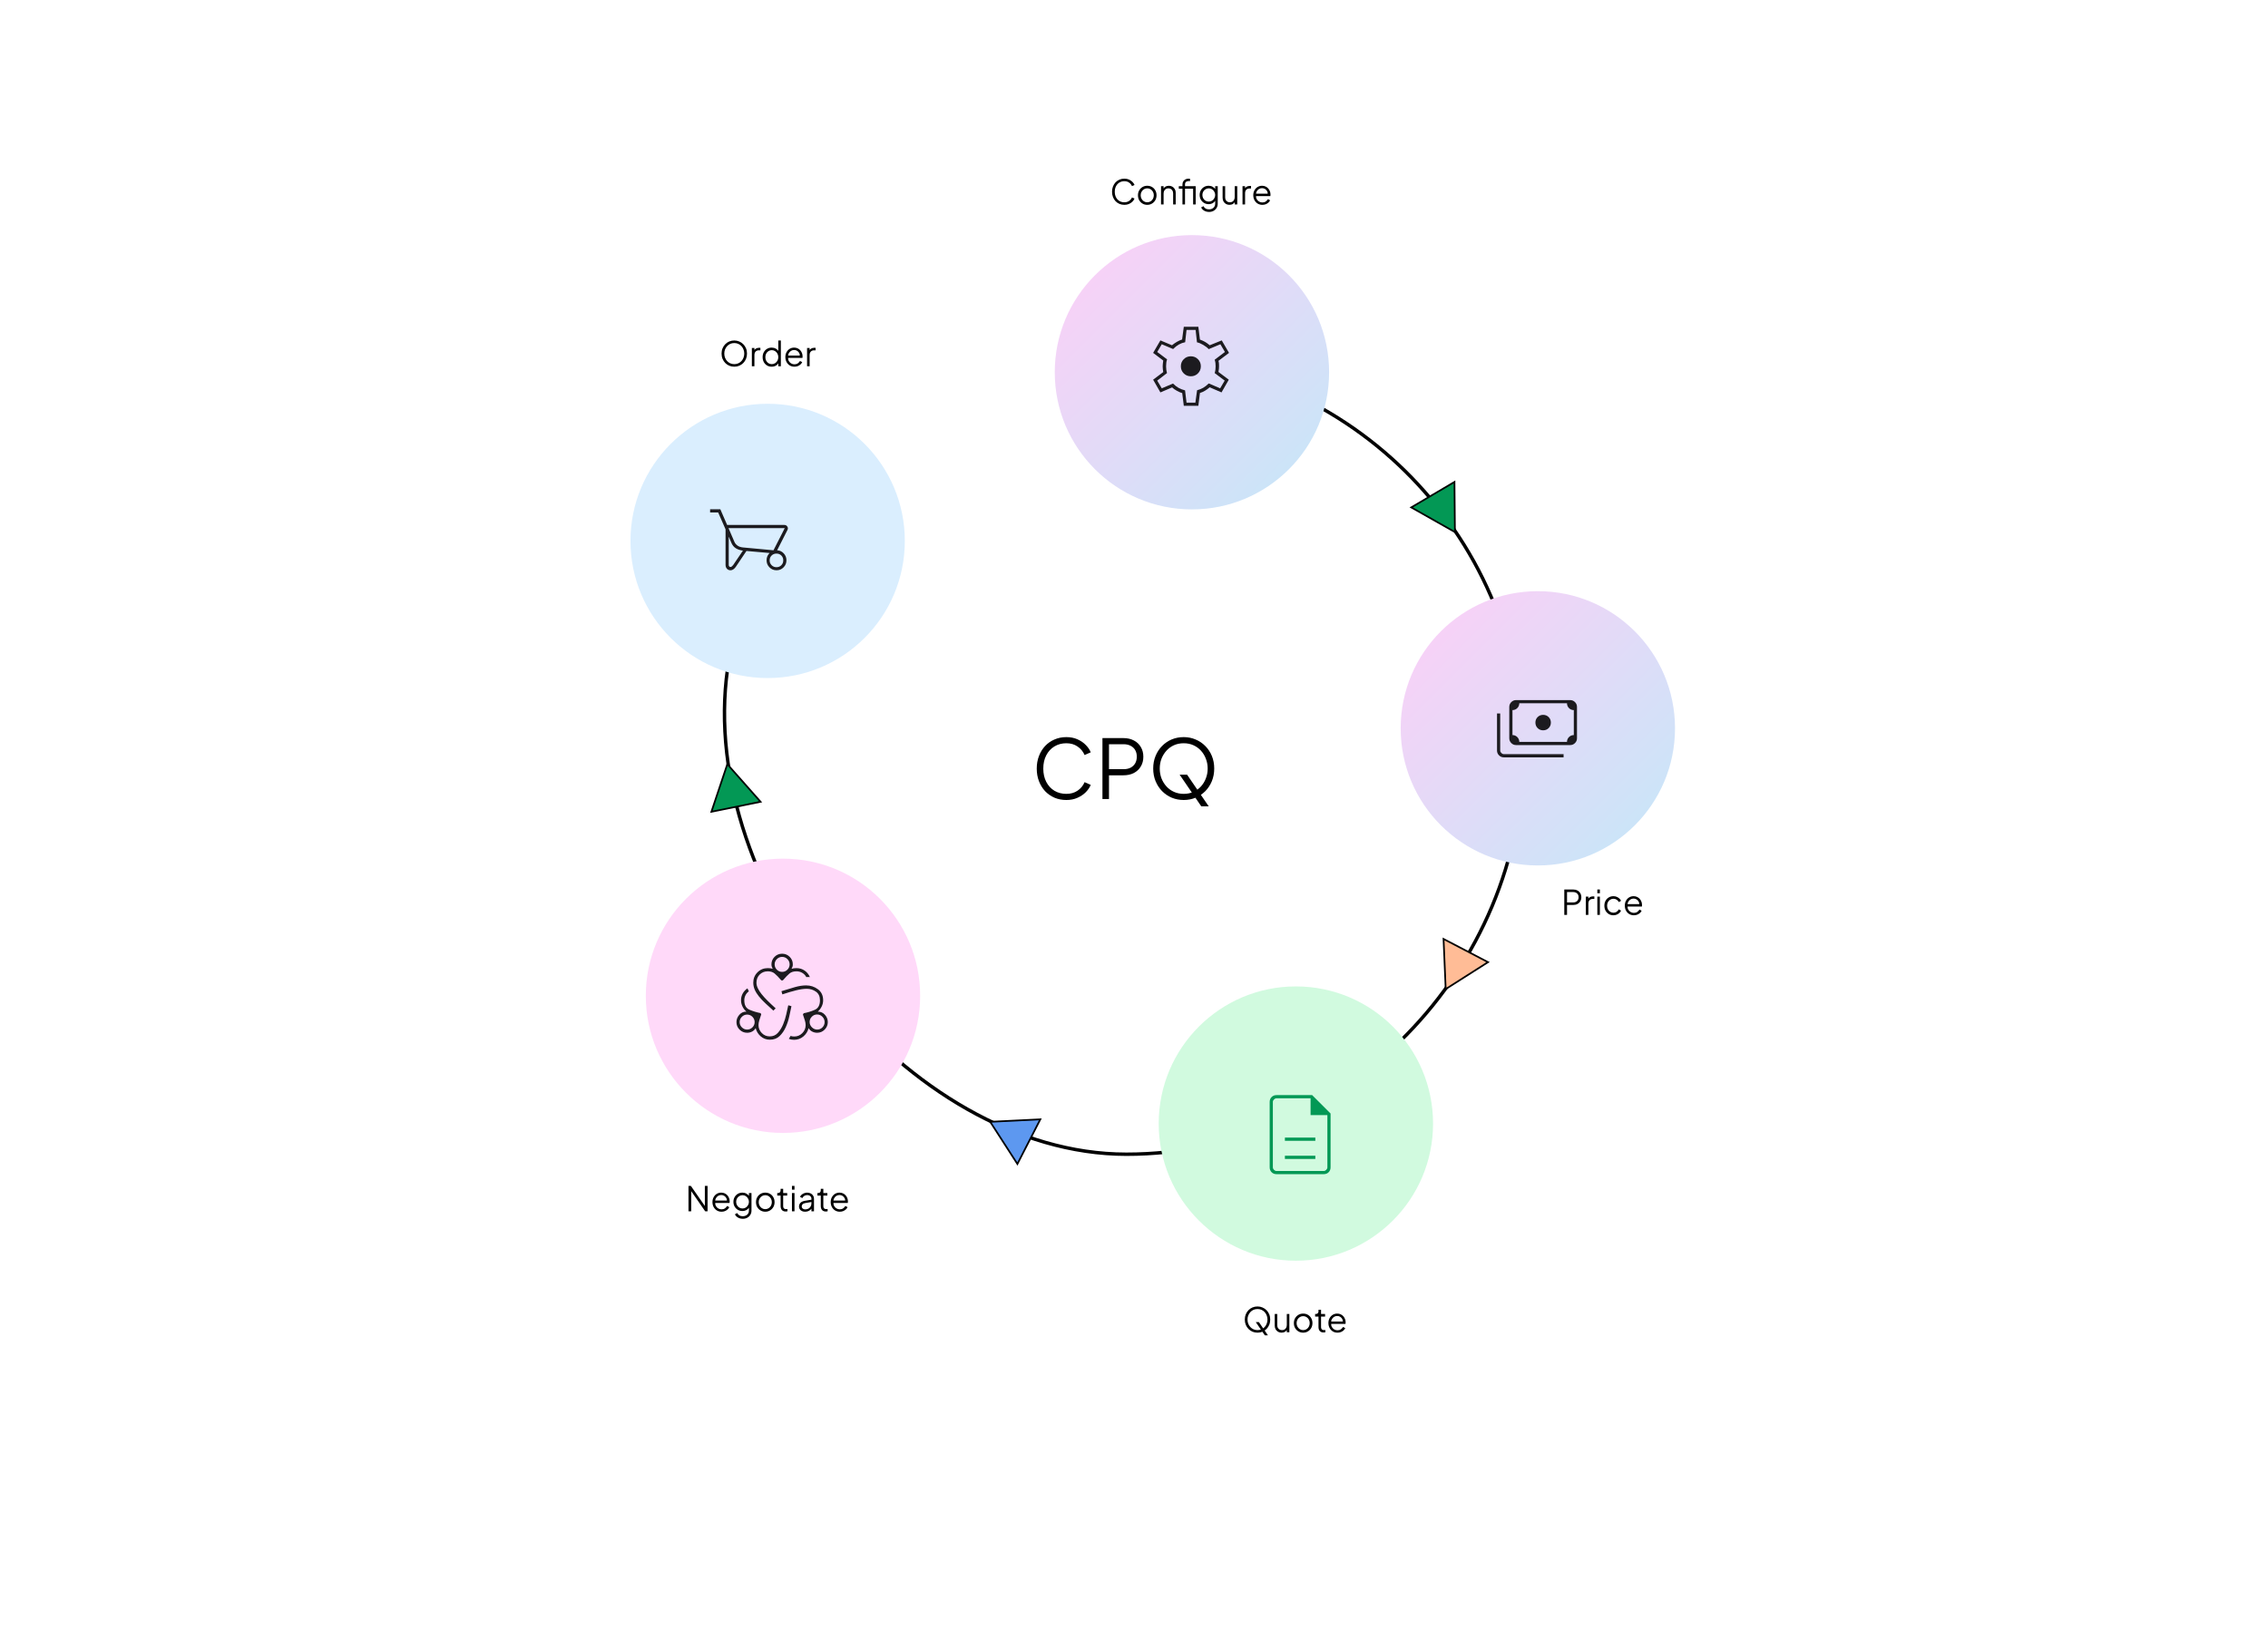 <svg width="1331" height="962" viewBox="0 0 1331 962" fill="none" xmlns="http://www.w3.org/2000/svg">
<rect width="1331" height="962" fill="white"/>
<path d="M894 441C894 569.13 789.13 677.5 661 677.5C532.87 677.5 408.5 521.5 427 392.5" stroke="black" stroke-width="2"/>
<path d="M659.996 209.886C788.122 208.844 892.833 311.866 893.875 439.992" stroke="black" stroke-width="2"/>
<path d="M853.571 282.879L853.837 312.322L828.205 297.831L853.571 282.879Z" fill="#039855" stroke="black"/>
<path d="M873.266 564.763L848.418 580.561L847.16 551.143L873.266 564.763Z" fill="#FFBC96" stroke="black"/>
<path d="M597.071 683.212L581.111 658.468L610.521 657.018L597.071 683.212Z" fill="#5D98F0" stroke="black"/>
<path d="M417.494 476.491L426.838 448.567L446.348 470.621L417.494 476.491Z" fill="#039855" stroke="black"/>
<circle cx="902.5" cy="427.5" r="80.5" fill="url(#paint0_linear_404_18844)"/>
<path d="M918.022 537V522.1H923.142C924.115 522.1 924.968 522.293 925.702 522.68C926.435 523.053 927.002 523.587 927.402 524.28C927.815 524.96 928.022 525.753 928.022 526.66C928.022 527.567 927.815 528.36 927.402 529.04C927.002 529.72 926.435 530.253 925.702 530.64C924.982 531.013 924.128 531.2 923.142 531.2H919.622V537H918.022ZM919.622 529.7H923.222C923.862 529.7 924.422 529.58 924.902 529.34C925.382 529.087 925.755 528.733 926.022 528.28C926.288 527.813 926.422 527.267 926.422 526.64C926.422 526.013 926.288 525.473 926.022 525.02C925.755 524.567 925.382 524.22 924.902 523.98C924.422 523.727 923.862 523.6 923.222 523.6H919.622V529.7ZM930.653 537V526.28H932.153V528.04L931.953 527.78C932.207 527.273 932.587 526.873 933.093 526.58C933.613 526.287 934.24 526.14 934.973 526.14H935.653V527.64H934.713C933.94 527.64 933.32 527.88 932.853 528.36C932.387 528.84 932.153 529.52 932.153 530.4V537H930.653ZM937.411 537V526.28H938.911V537H937.411ZM937.411 524.3V522.1H938.911V524.3H937.411ZM946.881 537.24C945.828 537.24 944.901 536.993 944.101 536.5C943.301 536.007 942.675 535.34 942.221 534.5C941.768 533.647 941.541 532.687 941.541 531.62C941.541 530.553 941.768 529.6 942.221 528.76C942.675 527.92 943.301 527.26 944.101 526.78C944.901 526.287 945.828 526.04 946.881 526.04C947.548 526.04 948.175 526.16 948.761 526.4C949.348 526.64 949.868 526.967 950.321 527.38C950.775 527.78 951.115 528.247 951.341 528.78L949.981 529.48C949.715 528.907 949.308 528.44 948.761 528.08C948.215 527.72 947.588 527.54 946.881 527.54C946.175 527.54 945.535 527.72 944.961 528.08C944.401 528.427 943.955 528.913 943.621 529.54C943.301 530.153 943.141 530.853 943.141 531.64C943.141 532.413 943.301 533.113 943.621 533.74C943.955 534.353 944.401 534.84 944.961 535.2C945.535 535.56 946.175 535.74 946.881 535.74C947.588 535.74 948.208 535.56 948.741 535.2C949.288 534.84 949.701 534.36 949.981 533.76L951.341 534.5C951.115 535.02 950.775 535.487 950.321 535.9C949.868 536.313 949.348 536.64 948.761 536.88C948.175 537.12 947.548 537.24 946.881 537.24ZM958.854 537.24C957.854 537.24 956.947 537 956.134 536.52C955.334 536.027 954.7 535.353 954.234 534.5C953.767 533.647 953.534 532.68 953.534 531.6C953.534 530.52 953.76 529.567 954.214 528.74C954.667 527.9 955.28 527.24 956.054 526.76C956.84 526.28 957.72 526.04 958.694 526.04C959.467 526.04 960.154 526.187 960.754 526.48C961.367 526.76 961.887 527.147 962.314 527.64C962.74 528.12 963.067 528.667 963.294 529.28C963.52 529.88 963.634 530.5 963.634 531.14C963.634 531.273 963.627 531.427 963.614 531.6C963.6 531.76 963.58 531.927 963.554 532.1H954.494V530.7H962.694L961.974 531.3C962.094 530.567 962.007 529.913 961.714 529.34C961.434 528.753 961.027 528.293 960.494 527.96C959.96 527.613 959.36 527.44 958.694 527.44C958.027 527.44 957.407 527.613 956.834 527.96C956.274 528.307 955.834 528.793 955.514 529.42C955.194 530.033 955.067 530.767 955.134 531.62C955.067 532.473 955.2 533.22 955.534 533.86C955.88 534.487 956.347 534.973 956.934 535.32C957.534 535.667 958.174 535.84 958.854 535.84C959.64 535.84 960.3 535.653 960.834 535.28C961.367 534.907 961.8 534.44 962.134 533.88L963.414 534.56C963.2 535.04 962.874 535.487 962.434 535.9C961.994 536.3 961.467 536.627 960.854 536.88C960.254 537.12 959.587 537.24 958.854 537.24Z" fill="black"/>
<circle cx="760.5" cy="659.5" r="80.5" fill="#D1FADF"/>
<circle cx="459.5" cy="584.5" r="80.5" fill="#FFD9F9"/>
<circle cx="450.5" cy="317.5" r="80.5" fill="#DAEEFE"/>
<path d="M737.979 782.24C736.939 782.24 735.966 782.053 735.059 781.68C734.166 781.293 733.379 780.76 732.699 780.08C732.019 779.387 731.486 778.573 731.099 777.64C730.713 776.693 730.519 775.66 730.519 774.54C730.519 773.42 730.713 772.393 731.099 771.46C731.486 770.513 732.019 769.7 732.699 769.02C733.379 768.327 734.166 767.793 735.059 767.42C735.966 767.047 736.939 766.86 737.979 766.86C739.019 766.86 739.986 767.053 740.879 767.44C741.786 767.813 742.579 768.347 743.259 769.04C743.939 769.72 744.473 770.527 744.859 771.46C745.246 772.393 745.439 773.42 745.439 774.54C745.439 775.66 745.246 776.693 744.859 777.64C744.473 778.573 743.939 779.387 743.259 780.08C742.579 780.76 741.786 781.293 740.879 781.68C739.986 782.053 739.019 782.24 737.979 782.24ZM737.979 780.74C738.846 780.74 739.633 780.58 740.339 780.26C741.059 779.94 741.679 779.493 742.199 778.92C742.719 778.347 743.119 777.687 743.399 776.94C743.693 776.193 743.839 775.393 743.839 774.54C743.839 773.7 743.693 772.907 743.399 772.16C743.119 771.413 742.719 770.753 742.199 770.18C741.679 769.607 741.059 769.16 740.339 768.84C739.633 768.52 738.846 768.36 737.979 768.36C737.113 768.36 736.319 768.52 735.599 768.84C734.893 769.16 734.279 769.607 733.759 770.18C733.239 770.753 732.833 771.413 732.539 772.16C732.259 772.907 732.119 773.7 732.119 774.54C732.119 775.393 732.259 776.193 732.539 776.94C732.833 777.687 733.239 778.347 733.759 778.92C734.279 779.493 734.899 779.94 735.619 780.26C736.339 780.58 737.126 780.74 737.979 780.74ZM742.279 783.8L736.979 776.04H738.799L744.099 783.8H742.279ZM752.098 782.24C751.351 782.24 750.671 782.067 750.058 781.72C749.444 781.36 748.958 780.867 748.598 780.24C748.251 779.6 748.078 778.867 748.078 778.04V771.28H749.578V777.86C749.578 778.433 749.691 778.94 749.918 779.38C750.158 779.807 750.484 780.14 750.898 780.38C751.324 780.62 751.811 780.74 752.358 780.74C752.904 780.74 753.391 780.62 753.818 780.38C754.244 780.127 754.578 779.773 754.818 779.32C755.058 778.853 755.178 778.3 755.178 777.66V771.28H756.678V782H755.178V779.92L755.518 780C755.264 780.693 754.831 781.24 754.218 781.64C753.604 782.04 752.898 782.24 752.098 782.24ZM764.783 782.24C763.769 782.24 762.849 782 762.023 781.52C761.196 781.027 760.536 780.36 760.043 779.52C759.563 778.667 759.323 777.7 759.323 776.62C759.323 775.553 759.563 774.6 760.043 773.76C760.523 772.92 761.169 772.26 761.983 771.78C762.809 771.287 763.743 771.04 764.783 771.04C765.823 771.04 766.749 771.28 767.563 771.76C768.389 772.24 769.036 772.9 769.503 773.74C769.983 774.58 770.223 775.54 770.223 776.62C770.223 777.713 769.976 778.687 769.483 779.54C768.989 780.38 768.329 781.04 767.503 781.52C766.689 782 765.783 782.24 764.783 782.24ZM764.783 780.74C765.503 780.74 766.149 780.56 766.723 780.2C767.309 779.84 767.769 779.347 768.103 778.72C768.449 778.093 768.623 777.393 768.623 776.62C768.623 775.847 768.449 775.153 768.103 774.54C767.769 773.927 767.309 773.44 766.723 773.08C766.149 772.72 765.503 772.54 764.783 772.54C764.063 772.54 763.409 772.72 762.823 773.08C762.249 773.44 761.789 773.927 761.443 774.54C761.096 775.153 760.923 775.847 760.923 776.62C760.923 777.393 761.096 778.093 761.443 778.72C761.789 779.347 762.249 779.84 762.823 780.2C763.409 780.56 764.063 780.74 764.783 780.74ZM776.773 782.12C775.813 782.12 775.073 781.84 774.553 781.28C774.033 780.72 773.773 779.92 773.773 778.88V772.78H771.793V771.28H772.293C772.746 771.28 773.106 771.133 773.373 770.84C773.639 770.533 773.773 770.153 773.773 769.7V768.8H775.273V771.28H777.633V772.78H775.273V778.88C775.273 779.24 775.326 779.56 775.433 779.84C775.539 780.107 775.719 780.32 775.973 780.48C776.239 780.64 776.593 780.72 777.033 780.72C777.139 780.72 777.266 780.713 777.413 780.7C777.559 780.687 777.686 780.673 777.793 780.66V782C777.633 782.04 777.453 782.067 777.253 782.08C777.053 782.107 776.893 782.12 776.773 782.12ZM784.916 782.24C783.916 782.24 783.009 782 782.196 781.52C781.396 781.027 780.763 780.353 780.296 779.5C779.829 778.647 779.596 777.68 779.596 776.6C779.596 775.52 779.823 774.567 780.276 773.74C780.729 772.9 781.343 772.24 782.116 771.76C782.903 771.28 783.783 771.04 784.756 771.04C785.529 771.04 786.216 771.187 786.816 771.48C787.429 771.76 787.949 772.147 788.376 772.64C788.803 773.12 789.129 773.667 789.356 774.28C789.583 774.88 789.696 775.5 789.696 776.14C789.696 776.273 789.689 776.427 789.676 776.6C789.663 776.76 789.643 776.927 789.616 777.1H780.556V775.7H788.756L788.036 776.3C788.156 775.567 788.069 774.913 787.776 774.34C787.496 773.753 787.089 773.293 786.556 772.96C786.023 772.613 785.423 772.44 784.756 772.44C784.089 772.44 783.469 772.613 782.896 772.96C782.336 773.307 781.896 773.793 781.576 774.42C781.256 775.033 781.129 775.767 781.196 776.62C781.129 777.473 781.263 778.22 781.596 778.86C781.943 779.487 782.409 779.973 782.996 780.32C783.596 780.667 784.236 780.84 784.916 780.84C785.703 780.84 786.363 780.653 786.896 780.28C787.429 779.907 787.863 779.44 788.196 778.88L789.476 779.56C789.263 780.04 788.936 780.487 788.496 780.9C788.056 781.3 787.529 781.627 786.916 781.88C786.316 782.12 785.649 782.24 784.916 782.24Z" fill="black"/>
<path d="M404.047 711V696.1H405.447L414.187 708.64H413.647V696.1H415.247V711H413.847L405.107 698.38H405.647V711H404.047ZM423.434 711.24C422.434 711.24 421.527 711 420.714 710.52C419.914 710.027 419.28 709.353 418.814 708.5C418.347 707.647 418.114 706.68 418.114 705.6C418.114 704.52 418.34 703.567 418.794 702.74C419.247 701.9 419.86 701.24 420.634 700.76C421.42 700.28 422.3 700.04 423.274 700.04C424.047 700.04 424.734 700.187 425.334 700.48C425.947 700.76 426.467 701.147 426.894 701.64C427.32 702.12 427.647 702.667 427.874 703.28C428.1 703.88 428.214 704.5 428.214 705.14C428.214 705.273 428.207 705.427 428.194 705.6C428.18 705.76 428.16 705.927 428.134 706.1H419.074V704.7H427.274L426.554 705.3C426.674 704.567 426.587 703.913 426.294 703.34C426.014 702.753 425.607 702.293 425.074 701.96C424.54 701.613 423.94 701.44 423.274 701.44C422.607 701.44 421.987 701.613 421.414 701.96C420.854 702.307 420.414 702.793 420.094 703.42C419.774 704.033 419.647 704.767 419.714 705.62C419.647 706.473 419.78 707.22 420.114 707.86C420.46 708.487 420.927 708.973 421.514 709.32C422.114 709.667 422.754 709.84 423.434 709.84C424.22 709.84 424.88 709.653 425.414 709.28C425.947 708.907 426.38 708.44 426.714 707.88L427.994 708.56C427.78 709.04 427.454 709.487 427.014 709.9C426.574 710.3 426.047 710.627 425.434 710.88C424.834 711.12 424.167 711.24 423.434 711.24ZM435.938 715.4C435.205 715.4 434.525 715.287 433.898 715.06C433.285 714.833 432.752 714.52 432.298 714.12C431.858 713.733 431.518 713.28 431.278 712.76L432.658 712.02C432.872 712.527 433.252 712.967 433.798 713.34C434.345 713.713 435.045 713.9 435.898 713.9C436.552 713.9 437.152 713.773 437.698 713.52C438.245 713.267 438.685 712.893 439.018 712.4C439.352 711.907 439.518 711.3 439.518 710.58V708.2L439.758 708.42C439.385 709.193 438.832 709.793 438.098 710.22C437.365 710.633 436.565 710.84 435.698 710.84C434.698 710.84 433.798 710.6 432.998 710.12C432.198 709.64 431.565 708.993 431.098 708.18C430.645 707.353 430.418 706.44 430.418 705.44C430.418 704.427 430.645 703.513 431.098 702.7C431.565 701.887 432.192 701.24 432.978 700.76C433.778 700.28 434.685 700.04 435.698 700.04C436.565 700.04 437.352 700.24 438.058 700.64C438.778 701.04 439.345 701.58 439.758 702.26L439.518 702.68V700.28H441.018V710.58C441.018 711.5 440.798 712.32 440.358 713.04C439.932 713.773 439.332 714.347 438.558 714.76C437.798 715.187 436.925 715.4 435.938 715.4ZM435.778 709.34C436.472 709.34 437.098 709.167 437.658 708.82C438.218 708.46 438.665 707.987 438.998 707.4C439.345 706.8 439.518 706.147 439.518 705.44C439.518 704.733 439.345 704.087 438.998 703.5C438.665 702.9 438.218 702.427 437.658 702.08C437.098 701.72 436.472 701.54 435.778 701.54C435.072 701.54 434.432 701.72 433.858 702.08C433.285 702.427 432.832 702.893 432.498 703.48C432.178 704.067 432.018 704.72 432.018 705.44C432.018 706.147 432.178 706.8 432.498 707.4C432.832 707.987 433.278 708.46 433.838 708.82C434.412 709.167 435.058 709.34 435.778 709.34ZM449.121 711.24C448.107 711.24 447.187 711 446.361 710.52C445.534 710.027 444.874 709.36 444.381 708.52C443.901 707.667 443.661 706.7 443.661 705.62C443.661 704.553 443.901 703.6 444.381 702.76C444.861 701.92 445.507 701.26 446.321 700.78C447.147 700.287 448.081 700.04 449.121 700.04C450.161 700.04 451.087 700.28 451.901 700.76C452.727 701.24 453.374 701.9 453.841 702.74C454.321 703.58 454.561 704.54 454.561 705.62C454.561 706.713 454.314 707.687 453.821 708.54C453.327 709.38 452.667 710.04 451.841 710.52C451.027 711 450.121 711.24 449.121 711.24ZM449.121 709.74C449.841 709.74 450.487 709.56 451.061 709.2C451.647 708.84 452.107 708.347 452.441 707.72C452.787 707.093 452.961 706.393 452.961 705.62C452.961 704.847 452.787 704.153 452.441 703.54C452.107 702.927 451.647 702.44 451.061 702.08C450.487 701.72 449.841 701.54 449.121 701.54C448.401 701.54 447.747 701.72 447.161 702.08C446.587 702.44 446.127 702.927 445.781 703.54C445.434 704.153 445.261 704.847 445.261 705.62C445.261 706.393 445.434 707.093 445.781 707.72C446.127 708.347 446.587 708.84 447.161 709.2C447.747 709.56 448.401 709.74 449.121 709.74ZM461.111 711.12C460.151 711.12 459.411 710.84 458.891 710.28C458.371 709.72 458.111 708.92 458.111 707.88V701.78H456.131V700.28H456.631C457.084 700.28 457.444 700.133 457.711 699.84C457.977 699.533 458.111 699.153 458.111 698.7V697.8H459.611V700.28H461.971V701.78H459.611V707.88C459.611 708.24 459.664 708.56 459.771 708.84C459.877 709.107 460.057 709.32 460.311 709.48C460.577 709.64 460.931 709.72 461.371 709.72C461.477 709.72 461.604 709.713 461.751 709.7C461.897 709.687 462.024 709.673 462.131 709.66V711C461.971 711.04 461.791 711.067 461.591 711.08C461.391 711.107 461.231 711.12 461.111 711.12ZM464.765 711V700.28H466.265V711H464.765ZM464.765 698.3V696.1H466.265V698.3H464.765ZM472.435 711.24C471.755 711.24 471.148 711.113 470.615 710.86C470.082 710.593 469.662 710.233 469.355 709.78C469.048 709.327 468.895 708.807 468.895 708.22C468.895 707.66 469.015 707.153 469.255 706.7C469.495 706.233 469.868 705.84 470.375 705.52C470.882 705.2 471.528 704.973 472.315 704.84L476.515 704.14V705.5L472.675 706.14C471.902 706.273 471.342 706.52 470.995 706.88C470.662 707.24 470.495 707.667 470.495 708.16C470.495 708.64 470.682 709.047 471.055 709.38C471.442 709.713 471.935 709.88 472.535 709.88C473.268 709.88 473.908 709.727 474.455 709.42C475.002 709.1 475.428 708.673 475.735 708.14C476.042 707.607 476.195 707.013 476.195 706.36V703.64C476.195 703 475.962 702.48 475.495 702.08C475.028 701.68 474.422 701.48 473.675 701.48C473.022 701.48 472.448 701.647 471.955 701.98C471.462 702.3 471.095 702.72 470.855 703.24L469.495 702.5C469.695 702.047 470.008 701.633 470.435 701.26C470.875 700.887 471.375 700.593 471.935 700.38C472.495 700.153 473.075 700.04 473.675 700.04C474.462 700.04 475.155 700.193 475.755 700.5C476.368 700.807 476.842 701.233 477.175 701.78C477.522 702.313 477.695 702.933 477.695 703.64V711H476.195V708.86L476.415 709.08C476.228 709.48 475.935 709.847 475.535 710.18C475.148 710.5 474.688 710.76 474.155 710.96C473.635 711.147 473.062 711.24 472.435 711.24ZM484.685 711.12C483.725 711.12 482.985 710.84 482.465 710.28C481.945 709.72 481.685 708.92 481.685 707.88V701.78H479.705V700.28H480.205C480.658 700.28 481.018 700.133 481.285 699.84C481.552 699.533 481.685 699.153 481.685 698.7V697.8H483.185V700.28H485.545V701.78H483.185V707.88C483.185 708.24 483.238 708.56 483.345 708.84C483.452 709.107 483.632 709.32 483.885 709.48C484.152 709.64 484.505 709.72 484.945 709.72C485.052 709.72 485.178 709.713 485.325 709.7C485.472 709.687 485.598 709.673 485.705 709.66V711C485.545 711.04 485.365 711.067 485.165 711.08C484.965 711.107 484.805 711.12 484.685 711.12ZM492.828 711.24C491.828 711.24 490.922 711 490.108 710.52C489.308 710.027 488.675 709.353 488.208 708.5C487.742 707.647 487.508 706.68 487.508 705.6C487.508 704.52 487.735 703.567 488.188 702.74C488.642 701.9 489.255 701.24 490.028 700.76C490.815 700.28 491.695 700.04 492.668 700.04C493.442 700.04 494.128 700.187 494.728 700.48C495.342 700.76 495.862 701.147 496.288 701.64C496.715 702.12 497.042 702.667 497.268 703.28C497.495 703.88 497.608 704.5 497.608 705.14C497.608 705.273 497.602 705.427 497.588 705.6C497.575 705.76 497.555 705.927 497.528 706.1H488.468V704.7H496.668L495.948 705.3C496.068 704.567 495.982 703.913 495.688 703.34C495.408 702.753 495.002 702.293 494.468 701.96C493.935 701.613 493.335 701.44 492.668 701.44C492.002 701.44 491.382 701.613 490.808 701.96C490.248 702.307 489.808 702.793 489.488 703.42C489.168 704.033 489.042 704.767 489.108 705.62C489.042 706.473 489.175 707.22 489.508 707.86C489.855 708.487 490.322 708.973 490.908 709.32C491.508 709.667 492.148 709.84 492.828 709.84C493.615 709.84 494.275 709.653 494.808 709.28C495.342 708.907 495.775 708.44 496.108 707.88L497.388 708.56C497.175 709.04 496.848 709.487 496.408 709.9C495.968 710.3 495.442 710.627 494.828 710.88C494.228 711.12 493.562 711.24 492.828 711.24Z" fill="black"/>
<path d="M430.921 215.24C429.881 215.24 428.907 215.053 428.001 214.68C427.107 214.293 426.321 213.76 425.641 213.08C424.961 212.387 424.427 211.573 424.041 210.64C423.654 209.693 423.461 208.66 423.461 207.54C423.461 206.42 423.654 205.393 424.041 204.46C424.427 203.513 424.961 202.7 425.641 202.02C426.321 201.327 427.107 200.793 428.001 200.42C428.907 200.047 429.881 199.86 430.921 199.86C431.961 199.86 432.927 200.053 433.821 200.44C434.727 200.813 435.521 201.347 436.201 202.04C436.881 202.72 437.414 203.527 437.801 204.46C438.187 205.393 438.381 206.42 438.381 207.54C438.381 208.66 438.187 209.693 437.801 210.64C437.414 211.573 436.881 212.387 436.201 213.08C435.521 213.76 434.727 214.293 433.821 214.68C432.927 215.053 431.961 215.24 430.921 215.24ZM430.921 213.74C431.787 213.74 432.574 213.58 433.281 213.26C434.001 212.94 434.621 212.493 435.141 211.92C435.661 211.347 436.061 210.687 436.341 209.94C436.634 209.193 436.781 208.393 436.781 207.54C436.781 206.7 436.634 205.907 436.341 205.16C436.061 204.413 435.661 203.753 435.141 203.18C434.621 202.607 434.001 202.16 433.281 201.84C432.574 201.52 431.787 201.36 430.921 201.36C430.054 201.36 429.261 201.52 428.541 201.84C427.834 202.16 427.221 202.607 426.701 203.18C426.181 203.753 425.774 204.413 425.481 205.16C425.201 205.907 425.061 206.7 425.061 207.54C425.061 208.393 425.201 209.193 425.481 209.94C425.774 210.687 426.181 211.347 426.701 211.92C427.221 212.493 427.841 212.94 428.561 213.26C429.281 213.58 430.067 213.74 430.921 213.74ZM441.239 215V204.28H442.739V206.04L442.539 205.78C442.793 205.273 443.173 204.873 443.679 204.58C444.199 204.287 444.826 204.14 445.559 204.14H446.239V205.64H445.299C444.526 205.64 443.906 205.88 443.439 206.36C442.973 206.84 442.739 207.52 442.739 208.4V215H441.239ZM452.837 215.24C451.837 215.24 450.937 215 450.137 214.52C449.337 214.027 448.704 213.36 448.237 212.52C447.784 211.667 447.557 210.707 447.557 209.64C447.557 208.56 447.784 207.6 448.237 206.76C448.704 205.92 449.33 205.26 450.117 204.78C450.917 204.287 451.824 204.04 452.837 204.04C453.757 204.04 454.577 204.24 455.297 204.64C456.017 205.04 456.584 205.58 456.997 206.26L456.757 206.68V199.86H458.257V215H456.757V212.6L456.997 212.82C456.624 213.593 456.064 214.193 455.317 214.62C454.584 215.033 453.757 215.24 452.837 215.24ZM452.917 213.74C453.637 213.74 454.284 213.56 454.857 213.2C455.444 212.84 455.904 212.353 456.237 211.74C456.584 211.113 456.757 210.413 456.757 209.64C456.757 208.867 456.584 208.173 456.237 207.56C455.904 206.933 455.444 206.44 454.857 206.08C454.284 205.72 453.637 205.54 452.917 205.54C452.21 205.54 451.57 205.72 450.997 206.08C450.424 206.44 449.97 206.927 449.637 207.54C449.317 208.153 449.157 208.853 449.157 209.64C449.157 210.413 449.317 211.113 449.637 211.74C449.97 212.353 450.417 212.84 450.977 213.2C451.55 213.56 452.197 213.74 452.917 213.74ZM466.217 215.24C465.217 215.24 464.31 215 463.497 214.52C462.697 214.027 462.064 213.353 461.597 212.5C461.13 211.647 460.897 210.68 460.897 209.6C460.897 208.52 461.124 207.567 461.577 206.74C462.03 205.9 462.644 205.24 463.417 204.76C464.204 204.28 465.084 204.04 466.057 204.04C466.83 204.04 467.517 204.187 468.117 204.48C468.73 204.76 469.25 205.147 469.677 205.64C470.104 206.12 470.43 206.667 470.657 207.28C470.884 207.88 470.997 208.5 470.997 209.14C470.997 209.273 470.99 209.427 470.977 209.6C470.964 209.76 470.944 209.927 470.917 210.1H461.857V208.7H470.057L469.337 209.3C469.457 208.567 469.37 207.913 469.077 207.34C468.797 206.753 468.39 206.293 467.857 205.96C467.324 205.613 466.724 205.44 466.057 205.44C465.39 205.44 464.77 205.613 464.197 205.96C463.637 206.307 463.197 206.793 462.877 207.42C462.557 208.033 462.43 208.767 462.497 209.62C462.43 210.473 462.564 211.22 462.897 211.86C463.244 212.487 463.71 212.973 464.297 213.32C464.897 213.667 465.537 213.84 466.217 213.84C467.004 213.84 467.664 213.653 468.197 213.28C468.73 212.907 469.164 212.44 469.497 211.88L470.777 212.56C470.564 213.04 470.237 213.487 469.797 213.9C469.357 214.3 468.83 214.627 468.217 214.88C467.617 215.12 466.95 215.24 466.217 215.24ZM473.642 215V204.28H475.142V206.04L474.942 205.78C475.195 205.273 475.575 204.873 476.082 204.58C476.602 204.287 477.228 204.14 477.962 204.14H478.642V205.64H477.702C476.928 205.64 476.308 205.88 475.842 206.36C475.375 206.84 475.142 207.52 475.142 208.4V215H473.642Z" fill="black"/>
<circle cx="699.5" cy="218.5" r="80.5" fill="url(#paint1_linear_404_18844)"/>
<path d="M659.855 120.24C658.802 120.24 657.835 120.053 656.955 119.68C656.075 119.293 655.308 118.76 654.655 118.08C654.015 117.387 653.515 116.573 653.155 115.64C652.795 114.707 652.615 113.68 652.615 112.56C652.615 111.44 652.795 110.413 653.155 109.48C653.515 108.547 654.015 107.733 654.655 107.04C655.308 106.347 656.075 105.813 656.955 105.44C657.835 105.053 658.802 104.86 659.855 104.86C660.868 104.86 661.775 105.04 662.575 105.4C663.388 105.76 664.068 106.227 664.615 106.8C665.175 107.36 665.575 107.953 665.815 108.58L664.315 109.24C663.942 108.373 663.368 107.68 662.595 107.16C661.835 106.627 660.922 106.36 659.855 106.36C658.762 106.36 657.788 106.62 656.935 107.14C656.082 107.66 655.415 108.387 654.935 109.32C654.455 110.24 654.215 111.32 654.215 112.56C654.215 113.787 654.455 114.867 654.935 115.8C655.415 116.733 656.082 117.46 656.935 117.98C657.788 118.487 658.762 118.74 659.855 118.74C660.922 118.74 661.835 118.48 662.595 117.96C663.368 117.44 663.942 116.747 664.315 115.88L665.815 116.54C665.575 117.153 665.175 117.747 664.615 118.32C664.068 118.88 663.388 119.34 662.575 119.7C661.775 120.06 660.868 120.24 659.855 120.24ZM673.285 120.24C672.271 120.24 671.351 120 670.525 119.52C669.698 119.027 669.038 118.36 668.545 117.52C668.065 116.667 667.825 115.7 667.825 114.62C667.825 113.553 668.065 112.6 668.545 111.76C669.025 110.92 669.671 110.26 670.485 109.78C671.311 109.287 672.245 109.04 673.285 109.04C674.325 109.04 675.251 109.28 676.065 109.76C676.891 110.24 677.538 110.9 678.005 111.74C678.485 112.58 678.725 113.54 678.725 114.62C678.725 115.713 678.478 116.687 677.985 117.54C677.491 118.38 676.831 119.04 676.005 119.52C675.191 120 674.285 120.24 673.285 120.24ZM673.285 118.74C674.005 118.74 674.651 118.56 675.225 118.2C675.811 117.84 676.271 117.347 676.605 116.72C676.951 116.093 677.125 115.393 677.125 114.62C677.125 113.847 676.951 113.153 676.605 112.54C676.271 111.927 675.811 111.44 675.225 111.08C674.651 110.72 674.005 110.54 673.285 110.54C672.565 110.54 671.911 110.72 671.325 111.08C670.751 111.44 670.291 111.927 669.945 112.54C669.598 113.153 669.425 113.847 669.425 114.62C669.425 115.393 669.598 116.093 669.945 116.72C670.291 117.347 670.751 117.84 671.325 118.2C671.911 118.56 672.565 118.74 673.285 118.74ZM681.37 120V109.28H682.87V111.36L682.53 111.28C682.797 110.587 683.23 110.04 683.83 109.64C684.443 109.24 685.15 109.04 685.95 109.04C686.71 109.04 687.39 109.213 687.99 109.56C688.603 109.907 689.083 110.387 689.43 111C689.79 111.6 689.97 112.28 689.97 113.04V120H688.47V113.62C688.47 112.967 688.35 112.413 688.11 111.96C687.883 111.507 687.557 111.16 687.13 110.92C686.717 110.667 686.237 110.54 685.69 110.54C685.143 110.54 684.657 110.667 684.23 110.92C683.803 111.16 683.47 111.513 683.23 111.98C682.99 112.433 682.87 112.98 682.87 113.62V120H681.37ZM693.935 120V110.78H691.795V109.28H693.935V108.32C693.935 107.573 694.102 106.947 694.435 106.44C694.768 105.92 695.208 105.527 695.755 105.26C696.302 104.993 696.888 104.86 697.515 104.86C697.648 104.86 697.802 104.873 697.975 104.9C698.148 104.913 698.288 104.933 698.395 104.96V106.32C698.302 106.293 698.175 106.28 698.015 106.28C697.855 106.267 697.742 106.26 697.675 106.26C697.035 106.26 696.502 106.413 696.075 106.72C695.648 107.027 695.435 107.56 695.435 108.32V109.28H701.455V110.78H695.435V120H693.935ZM700.195 120V109.28H701.695V120H700.195ZM709.556 124.4C708.822 124.4 708.142 124.287 707.516 124.06C706.902 123.833 706.369 123.52 705.916 123.12C705.476 122.733 705.136 122.28 704.896 121.76L706.276 121.02C706.489 121.527 706.869 121.967 707.416 122.34C707.962 122.713 708.662 122.9 709.516 122.9C710.169 122.9 710.769 122.773 711.316 122.52C711.862 122.267 712.302 121.893 712.636 121.4C712.969 120.907 713.136 120.3 713.136 119.58V117.2L713.376 117.42C713.002 118.193 712.449 118.793 711.716 119.22C710.982 119.633 710.182 119.84 709.316 119.84C708.316 119.84 707.416 119.6 706.616 119.12C705.816 118.64 705.182 117.993 704.716 117.18C704.262 116.353 704.036 115.44 704.036 114.44C704.036 113.427 704.262 112.513 704.716 111.7C705.182 110.887 705.809 110.24 706.596 109.76C707.396 109.28 708.302 109.04 709.316 109.04C710.182 109.04 710.969 109.24 711.676 109.64C712.396 110.04 712.962 110.58 713.376 111.26L713.136 111.68V109.28H714.636V119.58C714.636 120.5 714.416 121.32 713.976 122.04C713.549 122.773 712.949 123.347 712.176 123.76C711.416 124.187 710.542 124.4 709.556 124.4ZM709.396 118.34C710.089 118.34 710.716 118.167 711.276 117.82C711.836 117.46 712.282 116.987 712.616 116.4C712.962 115.8 713.136 115.147 713.136 114.44C713.136 113.733 712.962 113.087 712.616 112.5C712.282 111.9 711.836 111.427 711.276 111.08C710.716 110.72 710.089 110.54 709.396 110.54C708.689 110.54 708.049 110.72 707.476 111.08C706.902 111.427 706.449 111.893 706.116 112.48C705.796 113.067 705.636 113.72 705.636 114.44C705.636 115.147 705.796 115.8 706.116 116.4C706.449 116.987 706.896 117.46 707.456 117.82C708.029 118.167 708.676 118.34 709.396 118.34ZM721.518 120.24C720.771 120.24 720.091 120.067 719.478 119.72C718.864 119.36 718.378 118.867 718.018 118.24C717.671 117.6 717.498 116.867 717.498 116.04V109.28H718.998V115.86C718.998 116.433 719.111 116.94 719.338 117.38C719.578 117.807 719.904 118.14 720.318 118.38C720.744 118.62 721.231 118.74 721.778 118.74C722.324 118.74 722.811 118.62 723.238 118.38C723.664 118.127 723.998 117.773 724.238 117.32C724.478 116.853 724.598 116.3 724.598 115.66V109.28H726.098V120H724.598V117.92L724.938 118C724.684 118.693 724.251 119.24 723.638 119.64C723.024 120.04 722.318 120.24 721.518 120.24ZM729.183 120V109.28H730.683V111.04L730.483 110.78C730.736 110.273 731.116 109.873 731.623 109.58C732.143 109.287 732.769 109.14 733.503 109.14H734.183V110.64H733.243C732.469 110.64 731.849 110.88 731.383 111.36C730.916 111.84 730.683 112.52 730.683 113.4V120H729.183ZM740.82 120.24C739.82 120.24 738.914 120 738.1 119.52C737.3 119.027 736.667 118.353 736.2 117.5C735.734 116.647 735.5 115.68 735.5 114.6C735.5 113.52 735.727 112.567 736.18 111.74C736.634 110.9 737.247 110.24 738.02 109.76C738.807 109.28 739.687 109.04 740.66 109.04C741.434 109.04 742.12 109.187 742.72 109.48C743.334 109.76 743.854 110.147 744.28 110.64C744.707 111.12 745.034 111.667 745.26 112.28C745.487 112.88 745.6 113.5 745.6 114.14C745.6 114.273 745.594 114.427 745.58 114.6C745.567 114.76 745.547 114.927 745.52 115.1H736.46V113.7H744.66L743.94 114.3C744.06 113.567 743.974 112.913 743.68 112.34C743.4 111.753 742.994 111.293 742.46 110.96C741.927 110.613 741.327 110.44 740.66 110.44C739.994 110.44 739.374 110.613 738.8 110.96C738.24 111.307 737.8 111.793 737.48 112.42C737.16 113.033 737.034 113.767 737.1 114.62C737.034 115.473 737.167 116.22 737.5 116.86C737.847 117.487 738.314 117.973 738.9 118.32C739.5 118.667 740.14 118.84 740.82 118.84C741.607 118.84 742.267 118.653 742.8 118.28C743.334 117.907 743.767 117.44 744.1 116.88L745.38 117.56C745.167 118.04 744.84 118.487 744.4 118.9C743.96 119.3 743.434 119.627 742.82 119.88C742.22 120.12 741.554 120.24 740.82 120.24Z" fill="black"/>
<path d="M625.802 469.576C623.274 469.576 620.954 469.128 618.842 468.232C616.73 467.304 614.89 466.024 613.322 464.392C611.786 462.728 610.586 460.776 609.722 458.536C608.858 456.296 608.426 453.832 608.426 451.144C608.426 448.456 608.858 445.992 609.722 443.752C610.586 441.512 611.786 439.56 613.322 437.896C614.89 436.232 616.73 434.952 618.842 434.056C620.954 433.128 623.274 432.664 625.802 432.664C628.234 432.664 630.41 433.096 632.33 433.96C634.282 434.824 635.914 435.944 637.226 437.32C638.57 438.664 639.53 440.088 640.106 441.592L636.506 443.176C635.61 441.096 634.234 439.432 632.378 438.184C630.554 436.904 628.362 436.264 625.802 436.264C623.178 436.264 620.842 436.888 618.794 438.136C616.746 439.384 615.146 441.128 613.994 443.368C612.842 445.576 612.266 448.168 612.266 451.144C612.266 454.088 612.842 456.68 613.994 458.92C615.146 461.16 616.746 462.904 618.794 464.152C620.842 465.368 623.178 465.976 625.802 465.976C628.362 465.976 630.554 465.352 632.378 464.104C634.234 462.856 635.61 461.192 636.506 459.112L640.106 460.696C639.53 462.168 638.57 463.592 637.226 464.968C635.914 466.312 634.282 467.416 632.33 468.28C630.41 469.144 628.234 469.576 625.802 469.576ZM646.982 469V433.24H659.27C661.606 433.24 663.654 433.704 665.414 434.632C667.174 435.528 668.534 436.808 669.494 438.472C670.486 440.104 670.982 442.008 670.982 444.184C670.982 446.36 670.486 448.264 669.494 449.896C668.534 451.528 667.174 452.808 665.414 453.736C663.686 454.632 661.638 455.08 659.27 455.08H650.822V469H646.982ZM650.822 451.48H659.462C660.998 451.48 662.342 451.192 663.494 450.616C664.646 450.008 665.542 449.16 666.182 448.072C666.822 446.952 667.142 445.64 667.142 444.136C667.142 442.632 666.822 441.336 666.182 440.248C665.542 439.16 664.646 438.328 663.494 437.752C662.342 437.144 660.998 436.84 659.462 436.84H650.822V451.48ZM694.674 469.576C692.178 469.576 689.842 469.128 687.666 468.232C685.522 467.304 683.634 466.024 682.002 464.392C680.37 462.728 679.09 460.776 678.162 458.536C677.234 456.264 676.77 453.784 676.77 451.096C676.77 448.408 677.234 445.944 678.162 443.704C679.09 441.432 680.37 439.48 682.002 437.848C683.634 436.184 685.522 434.904 687.666 434.008C689.842 433.112 692.178 432.664 694.674 432.664C697.17 432.664 699.49 433.128 701.634 434.056C703.81 434.952 705.714 436.232 707.346 437.896C708.978 439.528 710.258 441.464 711.186 443.704C712.114 445.944 712.578 448.408 712.578 451.096C712.578 453.784 712.114 456.264 711.186 458.536C710.258 460.776 708.978 462.728 707.346 464.392C705.714 466.024 703.81 467.304 701.634 468.232C699.49 469.128 697.17 469.576 694.674 469.576ZM694.674 465.976C696.754 465.976 698.642 465.592 700.338 464.824C702.066 464.056 703.554 462.984 704.802 461.608C706.05 460.232 707.01 458.648 707.682 456.856C708.386 455.064 708.738 453.144 708.738 451.096C708.738 449.08 708.386 447.176 707.682 445.384C707.01 443.592 706.05 442.008 704.802 440.632C703.554 439.256 702.066 438.184 700.338 437.416C698.642 436.648 696.754 436.264 694.674 436.264C692.594 436.264 690.69 436.648 688.962 437.416C687.266 438.184 685.794 439.256 684.546 440.632C683.298 442.008 682.322 443.592 681.618 445.384C680.946 447.176 680.61 449.08 680.61 451.096C680.61 453.144 680.946 455.064 681.618 456.856C682.322 458.648 683.298 460.232 684.546 461.608C685.794 462.984 687.282 464.056 689.01 464.824C690.738 465.592 692.626 465.976 694.674 465.976ZM704.994 473.32L692.274 454.696H696.642L709.362 473.32H704.994Z" fill="black"/>
<mask id="mask0_404_18844" style="mask-type:alpha" maskUnits="userSpaceOnUse" x="667" y="183" width="64" height="64">
<rect x="667" y="183" width="64" height="64" fill="#D9D9D9"/>
</mask>
<g mask="url(#mask0_404_18844)">
<path d="M694.727 238.201L693.793 230.734C692.86 230.467 691.827 230.023 690.693 229.401C689.56 228.779 688.615 228.112 687.86 227.401L680.993 230.334L676.727 222.867L682.66 218.401C682.571 217.867 682.493 217.312 682.427 216.734C682.36 216.156 682.327 215.601 682.327 215.067C682.327 214.579 682.36 214.056 682.427 213.501C682.493 212.945 682.571 212.312 682.66 211.601L676.727 207.134L680.993 199.801L687.793 202.667C688.682 201.912 689.649 201.234 690.693 200.634C691.738 200.034 692.749 199.579 693.727 199.267L694.727 191.801H703.26L704.193 199.334C705.349 199.734 706.36 200.19 707.227 200.701C708.093 201.212 708.993 201.867 709.927 202.667L716.993 199.801L721.26 207.134L715.06 211.801C715.238 212.423 715.338 212.99 715.36 213.501C715.382 214.012 715.393 214.512 715.393 215.001C715.393 215.445 715.371 215.923 715.327 216.434C715.282 216.945 715.193 217.579 715.06 218.334L721.127 222.867L716.86 230.334L709.927 227.334C708.993 228.134 708.06 228.812 707.127 229.367C706.193 229.923 705.215 230.356 704.193 230.667L703.26 238.201H694.727ZM696.327 236.334H701.527L702.527 229.067C703.86 228.712 705.049 228.234 706.093 227.634C707.138 227.034 708.238 226.179 709.393 225.067L716.06 227.934L718.727 223.401L712.86 219.001C713.082 218.201 713.227 217.49 713.293 216.867C713.36 216.245 713.393 215.623 713.393 215.001C713.393 214.334 713.36 213.712 713.293 213.134C713.227 212.556 713.082 211.89 712.86 211.134L718.86 206.601L716.193 202.067L709.327 204.934C708.571 204.09 707.515 203.267 706.16 202.467C704.804 201.667 703.571 201.156 702.46 200.934L701.66 193.667H696.327L695.527 200.867C694.193 201.134 692.971 201.579 691.86 202.201C690.749 202.823 689.615 203.712 688.46 204.867L681.793 202.067L679.127 206.601L684.927 210.934C684.704 211.512 684.549 212.156 684.46 212.867C684.371 213.579 684.327 214.312 684.327 215.067C684.327 215.734 684.371 216.401 684.46 217.067C684.549 217.734 684.682 218.379 684.86 219.001L679.127 223.401L681.793 227.934L688.393 225.134C689.46 226.201 690.549 227.045 691.66 227.667C692.771 228.29 694.038 228.779 695.46 229.134L696.327 236.334ZM698.86 220.867C700.504 220.867 701.893 220.301 703.027 219.167C704.16 218.034 704.727 216.645 704.727 215.001C704.727 213.356 704.16 211.967 703.027 210.834C701.893 209.701 700.504 209.134 698.86 209.134C697.215 209.134 695.827 209.701 694.693 210.834C693.56 211.967 692.993 213.356 692.993 215.001C692.993 216.645 693.56 218.034 694.693 219.167C695.827 220.301 697.215 220.867 698.86 220.867Z" fill="#1C1B1F"/>
</g>
<mask id="mask1_404_18844" style="mask-type:alpha" maskUnits="userSpaceOnUse" x="409" y="286" width="64" height="64">
<rect x="409" y="286" width="64" height="64" fill="#D9D9D9"/>
</mask>
<g mask="url(#mask1_404_18844)">
<path d="M428.734 334.734C427.845 334.734 427.134 334.434 426.601 333.834C426.068 333.234 425.801 332.489 425.801 331.6V310.71L421.468 300.8H416.734V298.934H422.734L426.734 308.134H460.334C461.096 308.134 461.675 308.456 462.072 309.1C462.469 309.745 462.49 310.4 462.134 311.067L456.068 323C457.623 323.089 458.923 323.702 459.968 324.84C461.012 325.978 461.534 327.321 461.534 328.867C461.534 330.487 460.971 331.87 459.844 333.016C458.716 334.161 457.345 334.734 455.731 334.734C454.089 334.734 452.701 334.161 451.568 333.016C450.434 331.87 449.868 330.487 449.868 328.867C449.868 328.011 450.023 327.219 450.334 326.492C450.645 325.764 451.09 325.134 451.668 324.6L438.068 323.4L431.801 332.734C431.445 333.267 430.997 333.734 430.456 334.134C429.915 334.534 429.341 334.734 428.734 334.734ZM453.934 323L460.534 310H427.534L430.982 318C431.35 318.889 431.957 319.634 432.801 320.234C433.645 320.834 434.712 321.2 436.001 321.334L453.934 323ZM428.734 332.8C429.179 332.8 429.69 332.422 430.268 331.667L436.001 323.2C434.312 322.978 432.912 322.511 431.801 321.8C430.69 321.089 429.845 320.067 429.268 318.734L427.668 315V331.6C427.668 331.964 427.757 332.255 427.934 332.473C428.112 332.691 428.379 332.8 428.734 332.8ZM455.668 332.934C456.823 332.934 457.779 332.545 458.534 331.767C459.29 330.989 459.668 330.045 459.668 328.934C459.668 327.778 459.29 326.822 458.534 326.067C457.779 325.311 456.823 324.934 455.668 324.934C454.557 324.934 453.612 325.311 452.834 326.067C452.057 326.822 451.668 327.778 451.668 328.934C451.668 330.045 452.057 330.989 452.834 331.767C453.612 332.545 454.557 332.934 455.668 332.934Z" fill="#1C1B1F"/>
</g>
<mask id="mask2_404_18844" style="mask-type:alpha" maskUnits="userSpaceOnUse" x="427" y="553" width="64" height="64">
<rect x="427" y="553" width="64" height="64" fill="#D9D9D9"/>
</mask>
<g mask="url(#mask2_404_18844)">
<path d="M451.803 610.267C449.759 610.267 447.981 609.623 446.47 608.334C444.959 607.045 443.959 605.423 443.47 603.467C442.981 604.356 442.281 605.034 441.37 605.501C440.459 605.967 439.492 606.201 438.47 606.201C436.736 606.201 435.259 605.591 434.036 604.373C432.814 603.155 432.203 601.675 432.203 599.934C432.203 598.379 432.759 596.956 433.87 595.667C434.981 594.379 436.381 593.756 438.07 593.801C437.092 593.001 436.314 592.001 435.736 590.801C435.159 589.601 434.87 588.356 434.87 587.067C434.87 585.678 435.203 584.375 435.87 583.158C436.536 581.942 437.47 580.934 438.67 580.134C438.761 580.405 438.884 580.695 439.038 581.004C439.192 581.313 439.336 581.601 439.47 581.867C438.581 582.534 437.914 583.327 437.47 584.245C437.025 585.164 436.803 586.127 436.803 587.134C436.803 589.979 437.825 591.834 439.87 592.701C441.914 593.567 444.07 594.223 446.336 594.667L446.736 595.401C446.248 596.823 445.859 598.023 445.57 599.001C445.281 599.979 445.136 600.89 445.136 601.734C445.136 603.494 445.776 605.034 447.054 606.354C448.332 607.674 449.893 608.334 451.736 608.334C453.692 608.334 455.292 607.634 456.536 606.234C457.781 604.834 458.803 603.167 459.603 601.234C460.403 599.301 461.025 597.301 461.47 595.234C461.914 593.167 462.292 591.445 462.603 590.067L464.47 590.601C464.114 592.29 463.692 594.267 463.203 596.534C462.714 598.801 462.014 600.945 461.103 602.967C460.192 604.99 458.999 606.712 457.523 608.134C456.048 609.556 454.141 610.267 451.803 610.267ZM438.47 604.334C439.67 604.334 440.703 603.901 441.57 603.034C442.436 602.167 442.87 601.134 442.87 599.934C442.87 598.734 442.436 597.701 441.57 596.834C440.703 595.967 439.67 595.534 438.47 595.534C437.27 595.534 436.236 595.967 435.37 596.834C434.503 597.701 434.07 598.734 434.07 599.934C434.07 601.134 434.503 602.167 435.37 603.034C436.236 603.901 437.27 604.334 438.47 604.334ZM453.87 593.201C452.136 591.645 450.548 590.19 449.103 588.834C447.659 587.479 446.409 586.145 445.353 584.834C444.298 583.523 443.487 582.212 442.92 580.901C442.353 579.59 442.07 578.223 442.07 576.801C442.07 574.399 442.892 572.377 444.536 570.733C446.179 569.089 448.202 568.267 450.603 568.267C451.181 568.267 451.703 568.301 452.17 568.367C452.636 568.434 453.07 568.534 453.47 568.667C453.248 568.267 453.07 567.852 452.936 567.422C452.803 566.992 452.736 566.541 452.736 566.067C452.736 564.327 453.345 562.847 454.562 561.629C455.779 560.41 457.256 559.801 458.995 559.801C460.734 559.801 462.214 560.41 463.436 561.629C464.659 562.847 465.27 564.327 465.27 566.067C465.27 566.556 465.203 567.012 465.07 567.434C464.936 567.856 464.759 568.267 464.536 568.667C464.936 568.534 465.37 568.434 465.836 568.367C466.303 568.301 466.825 568.267 467.403 568.267C469.225 568.267 470.836 568.756 472.236 569.734C473.636 570.712 474.648 571.979 475.27 573.534C474.965 573.49 474.622 573.467 474.241 573.467C473.86 573.467 473.514 573.49 473.203 573.534C472.67 572.512 471.892 571.69 470.87 571.067C469.848 570.445 468.702 570.134 467.432 570.134C465.724 570.134 464.359 570.556 463.336 571.401C462.314 572.245 461.003 573.601 459.403 575.467H458.536C456.892 573.556 455.559 572.19 454.536 571.367C453.514 570.545 452.203 570.134 450.603 570.134C448.681 570.134 447.09 570.765 445.828 572.026C444.567 573.287 443.936 574.879 443.936 576.801C443.936 577.837 444.192 578.907 444.703 580.011C445.214 581.115 445.955 582.279 446.926 583.501C447.898 584.723 449.075 586.023 450.46 587.401C451.844 588.779 453.425 590.267 455.203 591.867L453.87 593.201ZM459.003 570.467C460.203 570.467 461.236 570.034 462.103 569.167C462.97 568.301 463.403 567.267 463.403 566.067C463.403 564.867 462.97 563.834 462.103 562.967C461.236 562.101 460.203 561.667 459.003 561.667C457.803 561.667 456.77 562.101 455.903 562.967C455.036 563.834 454.603 564.867 454.603 566.067C454.603 567.267 455.036 568.301 455.903 569.167C456.77 570.034 457.803 570.467 459.003 570.467ZM466.003 610.334C465.474 610.334 464.951 610.286 464.434 610.19C463.916 610.094 463.417 609.942 462.936 609.734C463.111 609.505 463.286 609.236 463.46 608.925C463.635 608.615 463.794 608.329 463.936 608.067C464.303 608.187 464.67 608.273 465.036 608.324C465.403 608.375 465.77 608.401 466.136 608.401C467.959 608.401 469.525 607.743 470.836 606.427C472.148 605.111 472.803 603.547 472.803 601.734C472.803 600.903 472.659 600.006 472.37 599.044C472.081 598.082 471.692 596.89 471.203 595.467L471.67 594.734C473.981 594.29 476.148 593.623 478.17 592.734C480.192 591.845 481.203 589.979 481.203 587.134C481.203 584.867 480.414 583.179 478.836 582.067C477.259 580.956 475.47 580.401 473.47 580.401C471.7 580.401 469.635 580.69 467.276 581.267C464.916 581.845 462.203 582.645 459.136 583.667L458.603 581.801C461.536 580.867 464.186 580.067 466.552 579.401C468.919 578.734 471.092 578.401 473.07 578.401C475.648 578.401 477.959 579.156 480.003 580.667C482.048 582.179 483.07 584.334 483.07 587.134C483.07 588.404 482.792 589.61 482.236 590.753C481.681 591.896 480.914 592.912 479.936 593.801C481.625 593.801 483.025 594.423 484.136 595.667C485.248 596.912 485.803 598.334 485.803 599.934C485.803 601.623 485.192 603.09 483.97 604.334C482.748 605.579 481.27 606.201 479.536 606.201C478.514 606.201 477.548 605.967 476.636 605.501C475.725 605.034 475.025 604.356 474.536 603.467C474.048 605.423 473.025 607.056 471.47 608.367C469.914 609.679 468.092 610.334 466.003 610.334ZM479.603 604.334C480.803 604.334 481.825 603.901 482.67 603.034C483.514 602.167 483.936 601.134 483.936 599.934C483.936 598.734 483.503 597.69 482.636 596.801C481.77 595.912 480.736 595.467 479.536 595.467C478.336 595.467 477.303 595.901 476.436 596.767C475.57 597.634 475.136 598.667 475.136 599.867C475.136 601.067 475.581 602.112 476.47 603.001C477.359 603.89 478.403 604.334 479.603 604.334Z" fill="#1C1B1F"/>
</g>
<mask id="mask3_404_18844" style="mask-type:alpha" maskUnits="userSpaceOnUse" x="731" y="634" width="64" height="64">
<rect x="731" y="634" width="64" height="64" fill="#D9D9D9"/>
</mask>
<g mask="url(#mask3_404_18844)">
<path d="M754.058 680.267H771.925V678.401H754.058V680.267ZM754.058 669.601H771.925V667.734H754.058V669.601ZM749.125 689.201C747.969 689.201 747.014 688.823 746.258 688.067C745.503 687.312 745.125 686.356 745.125 685.201V646.801C745.125 645.645 745.503 644.69 746.258 643.934C747.014 643.179 747.969 642.801 749.125 642.801H770.058L780.858 653.601V685.201C780.858 686.356 780.481 687.312 779.725 688.067C778.969 688.823 778.014 689.201 776.858 689.201H749.125ZM769.125 654.534V644.667H749.125C748.592 644.667 748.103 644.89 747.658 645.334C747.214 645.779 746.992 646.267 746.992 646.801V685.201C746.992 685.734 747.214 686.223 747.658 686.667C748.103 687.112 748.592 687.334 749.125 687.334H776.858C777.392 687.334 777.881 687.112 778.325 686.667C778.769 686.223 778.992 685.734 778.992 685.201V654.534H769.125Z" fill="#039855"/>
</g>
<mask id="mask4_404_18844" style="mask-type:alpha" maskUnits="userSpaceOnUse" x="870" y="396" width="64" height="64">
<rect x="870" y="396" width="64" height="64" fill="#D9D9D9"/>
</mask>
<g mask="url(#mask4_404_18844)">
<path d="M905.606 428.671C904.317 428.671 903.239 428.238 902.372 427.371C901.506 426.504 901.072 425.426 901.072 424.138C901.072 422.849 901.506 421.771 902.372 420.904C903.239 420.038 904.317 419.604 905.606 419.604C906.895 419.604 907.972 420.038 908.839 420.904C909.706 421.771 910.139 422.849 910.139 424.138C910.139 425.426 909.706 426.504 908.839 427.371C907.972 428.238 906.895 428.671 905.606 428.671ZM889.739 437.338C888.639 437.338 887.698 436.946 886.914 436.162C886.131 435.379 885.739 434.438 885.739 433.338V414.938C885.739 413.838 886.131 412.896 886.914 412.112C887.698 411.329 888.639 410.938 889.739 410.938H921.472C922.572 410.938 923.514 411.329 924.298 412.112C925.081 412.896 925.472 413.838 925.472 414.938V433.338C925.472 434.438 925.081 435.379 924.298 436.162C923.514 436.946 922.572 437.338 921.472 437.338H889.739ZM891.606 435.471H919.606C919.606 434.36 919.998 433.415 920.781 432.638C921.564 431.86 922.506 431.471 923.606 431.471V416.804C922.495 416.804 921.55 416.412 920.772 415.629C919.995 414.846 919.606 413.904 919.606 412.804H891.606C891.606 413.915 891.214 414.86 890.431 415.638C889.648 416.415 888.706 416.804 887.606 416.804V431.471C888.717 431.471 889.661 431.862 890.439 432.646C891.217 433.429 891.606 434.371 891.606 435.471ZM917.606 444.538H882.539C881.439 444.538 880.498 444.146 879.714 443.362C878.931 442.579 878.539 441.638 878.539 440.538V418.804H880.406V440.538C880.406 441.071 880.628 441.56 881.072 442.004C881.517 442.449 882.006 442.671 882.539 442.671H917.606V444.538ZM889.739 435.471H887.606V412.804H889.739C889.161 412.804 888.661 413.015 888.239 413.438C887.817 413.86 887.606 414.36 887.606 414.938V433.338C887.606 433.915 887.817 434.415 888.239 434.838C888.661 435.26 889.161 435.471 889.739 435.471Z" fill="#1C1B1F"/>
</g>
<defs>
<linearGradient id="paint0_linear_404_18844" x1="822" y1="347" x2="983" y2="508" gradientUnits="userSpaceOnUse">
<stop stop-color="#FFCEF7"/>
<stop offset="1" stop-color="#C3E8F8"/>
</linearGradient>
<linearGradient id="paint1_linear_404_18844" x1="619" y1="138" x2="780" y2="299" gradientUnits="userSpaceOnUse">
<stop stop-color="#FFCEF7"/>
<stop offset="1" stop-color="#C3E8F8"/>
</linearGradient>
</defs>
</svg>
